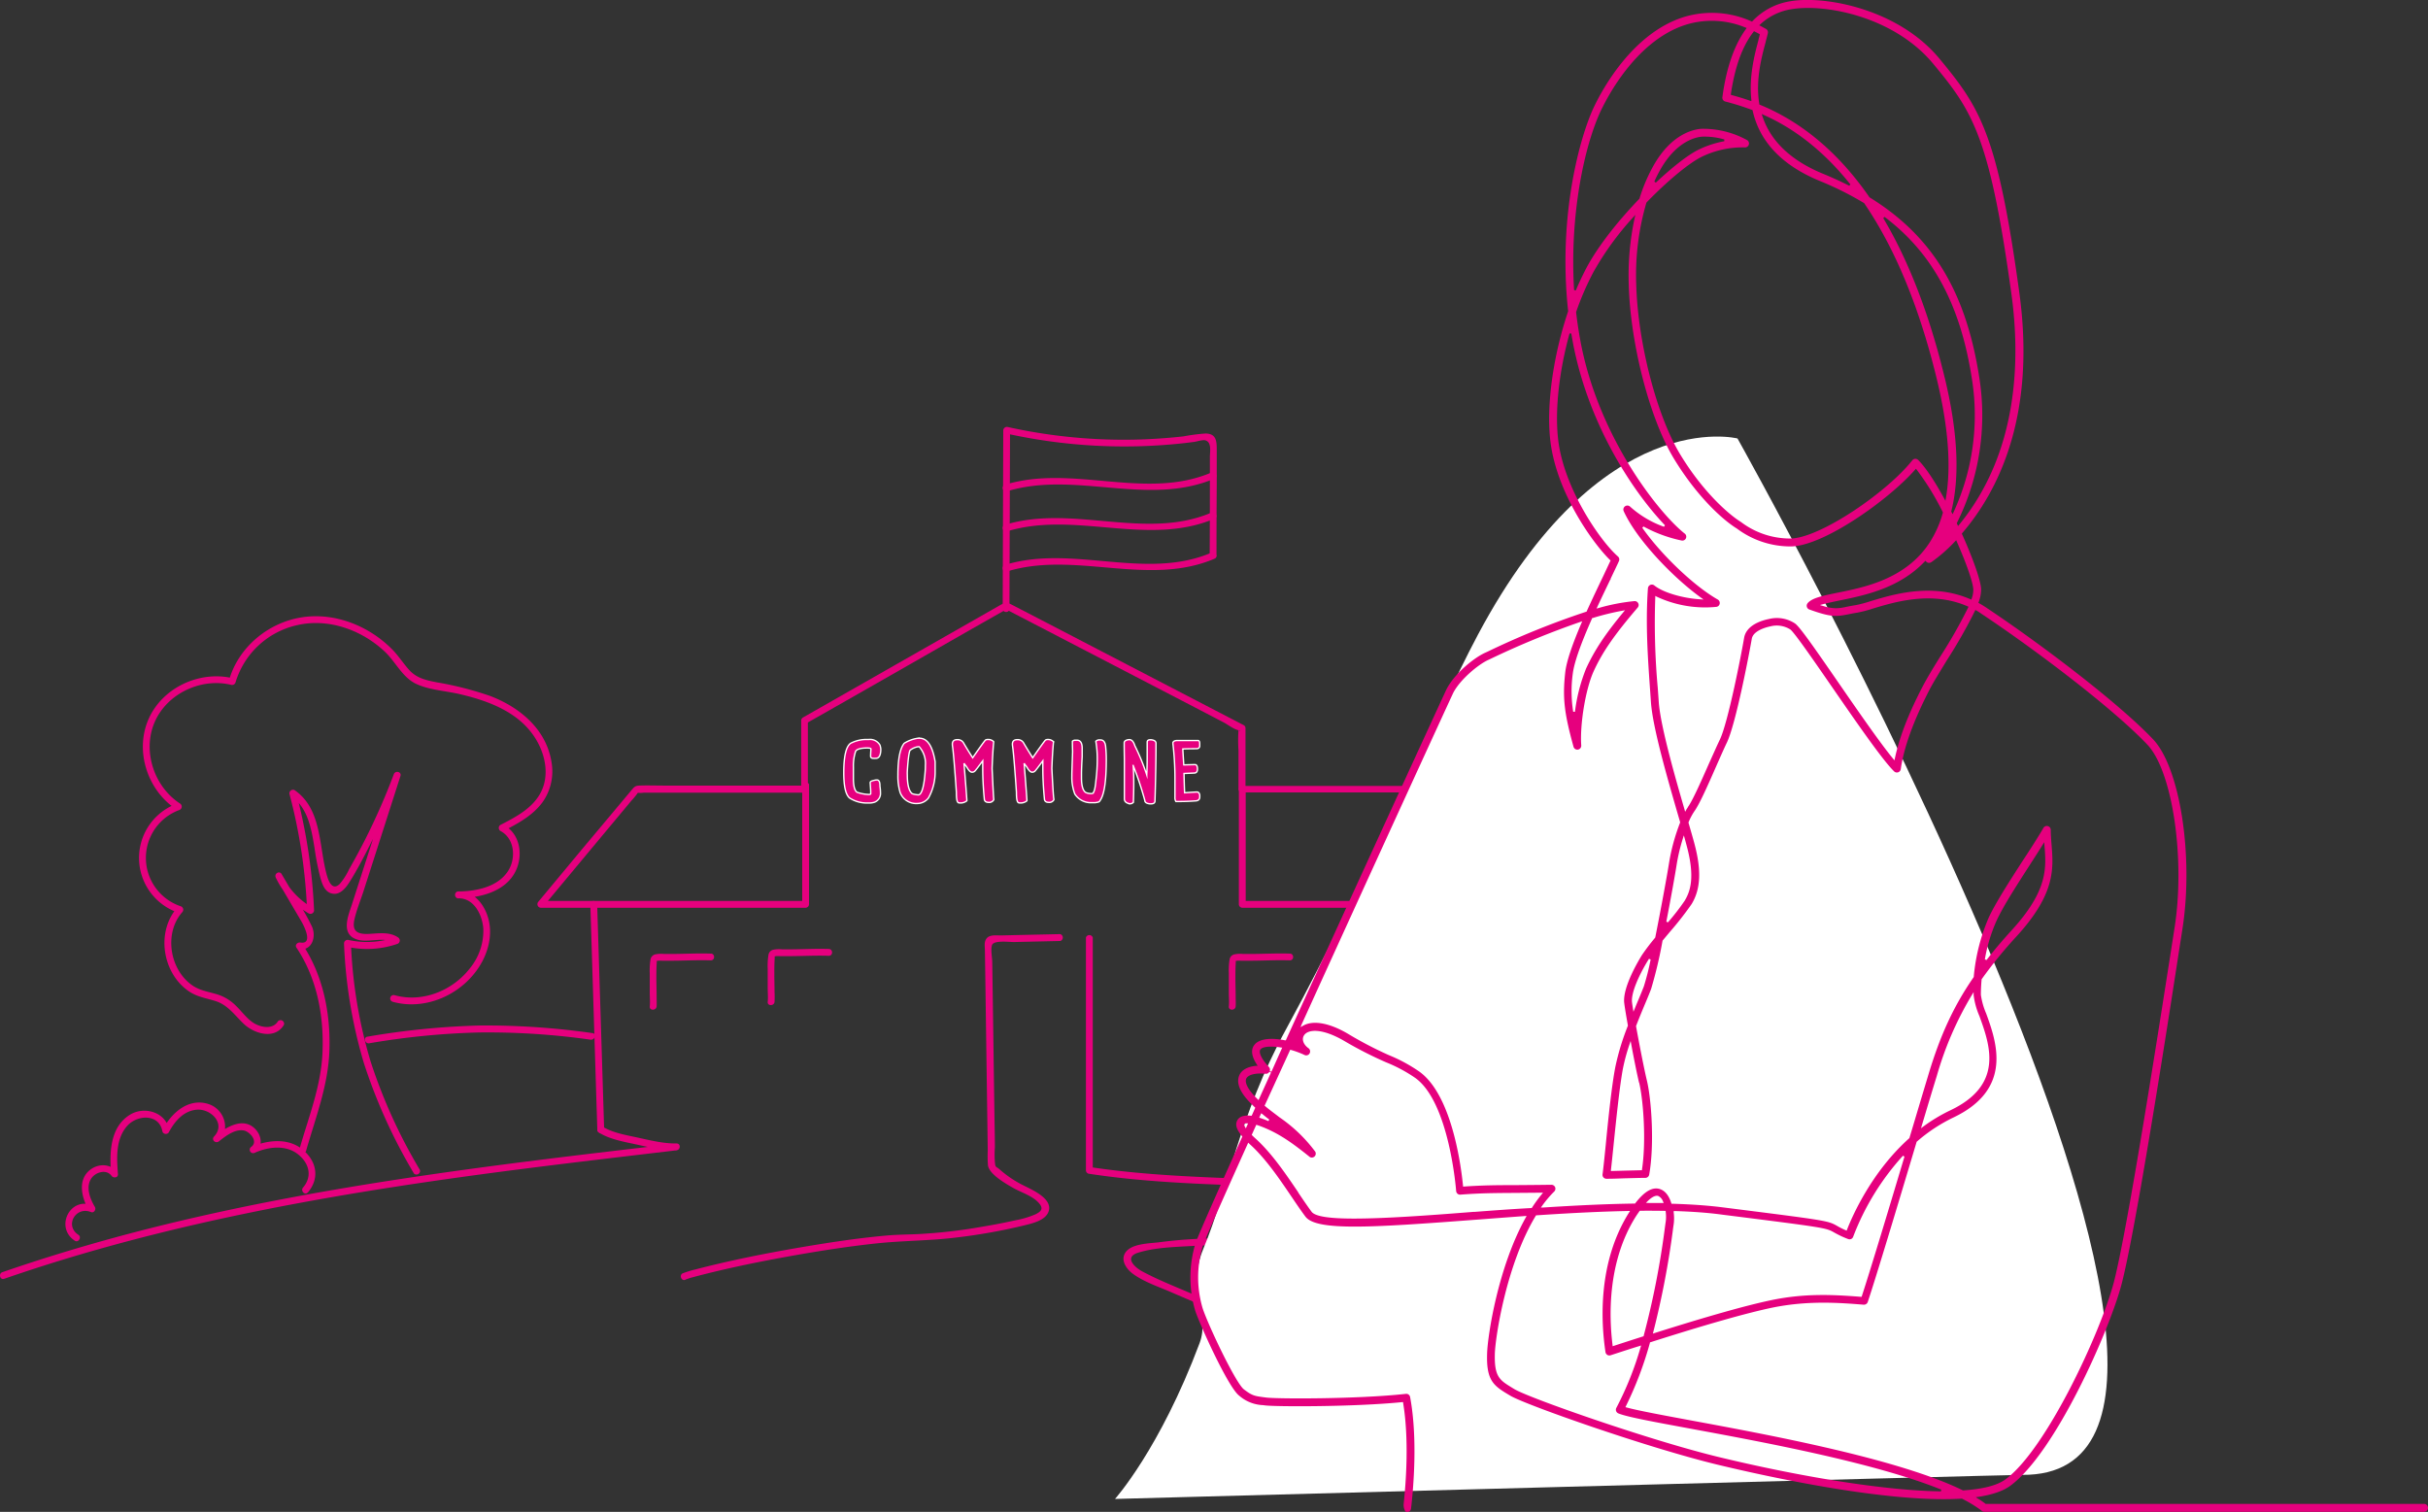 <svg id="Layer_1" data-name="Layer 1" xmlns="http://www.w3.org/2000/svg" viewBox="0 0 671.5 418.18"><rect x="0" y="0" width="671.5" height="418.18" fill="#333333" stroke="none"/><defs><clipPath id="clip-path" transform="translate(-613.25 -327.46)"><path fill="none" d="M613.25 258h693.27v484.24H613.25z"/></clipPath></defs><g clip-path="url(#clip-path)"><path d="M1008.17 576.65h-51.4l1 .94v-31.87a1 1 0 00-1.9 0v31.87a1 1 0 00.95.95h51.4a1 1 0 000-1.89" transform="translate(-613.25 -327.46)" fill="#e6007e"/><path d="M1182 650.27c-19.36-5.8-40-7.28-60.07-8-20.63-.78-41.28-.33-61.92 0-7.52.11-15 .24-22.57 0-3.7-.13-8.8.18-12.19-1.63a2.6 2.6 0 01-.65-.49c-.39-.93 0-3.66-.06-5-.08-5.17-.25-10.34-.41-15.52-.34-10.18-.82-20.37-.77-30.56a41.72 41.72 0 01.47-8.73c.06-.26.17-.54.22-.78s-.19 0-.42.12a3.78 3.78 0 01.95 0h30.28c.75 0 1.34-1.09.66-1.62l-37.75-29.92c-1.22-1-2.89-2.92-4.47-3.29s-3.67 0-5.28 0h-51.25l.94 1v-16.98a.94.94 0 00-.46-.82L903 499.86l-9.9-5.13c-1.61-.84-2.15-.52-3.7.37l-28.27 16.11-25.83 14.72a1 1 0 00-.47.82v19l1-1h-39c-2.27 0-4.56-.09-6.83 0-1.15.05-1.44.48-2.17 1.35l-13.53 16.15-12.2 14.67a1 1 0 00.67 1.62h73.29a1 1 0 00.94-.95v-33.15a1 1 0 00-1.89 0v33.15l.95-.94h-73.29l.66 1.61L787.81 549a21.78 21.78 0 001.74-2.1c.53-.84.1-.1-.12-.19a6.3 6.3 0 001.84 0h44.47a1 1 0 00.94-.95v-18.83c-.23-.25-.39.59-.39.59l1-.58 5.29-3Q861.8 513 881 502l11-6.25h-1l30.55 15.86 22.08 11.47 8 4.17c1.19.62 2.93 2 4.26 2.21l.33.17c-.48.35-.25-1.56-.45-.12a41 41 0 000 5.43v10.74a1 1 0 00.95.95h53.09a15.1 15.1 0 002.93 0c.89-.19-.24-.51.11-.06a13.16 13.16 0 002.18 1.73l21.26 16.85 17.84 14.13c.22-.54.44-1.08.67-1.61H1028a26.47 26.47 0 00-4.27 0c-1.76.28-1.82 2.29-2 3.77-1 8.68-.2 17.7.08 26.4.18 5.66.39 11.32.56 17 .08 2.67.15 5.33.21 8a70.4 70.4 0 00.08 7.12c.35 2.94 4.65 3.26 6.93 3.55a146 146 0 0018.94.7c20.25-.07 40.5-.77 60.76-.43 21.81.36 44.08 1.33 65.37 6.46q3.42.84 6.8 1.84a1 1 0 00.51-1.82" transform="translate(-613.25 -327.46)" fill="#e6007e"/><path d="M780.34 639.92q-.84-27.23-1.69-54.46l-.24-7.87c0-1.21-1.94-1.22-1.9 0q.86 27.24 1.69 54.47.13 3.93.25 7.86c0 1.22 1.93 1.22 1.89 0M892.43 496l.16-49.58-1.2.91A150.55 150.55 0 00941 450l2.51-.31c.78-.11 2.34-.64 3.11-.43 1.8.51 1.25 3.2 1.24 4.56v9.23q0 9.08-.06 18.15a1 1 0 001.89 0q0-9.78.07-19.56v-9.51c0-2.51 0-4.75-3.14-4.76a52.41 52.41 0 00-6.08.79q-3.62.4-7.25.63-6.82.44-13.66.23a148.54 148.54 0 01-27.71-3.46 1 1 0 00-1.2.92q-.09 24.78-.16 49.58a1 1 0 001.89 0" transform="translate(-613.25 -327.46)" fill="#e6007e"/><path d="M891.73 474.44c18.86-5.78 38.92 4.34 57.44-3.54 1.12-.47.16-2.1-.95-1.63-18.23 7.75-38.32-2.38-57 3.35-1.16.35-.67 2.18.5 1.82m.01-11.08c18.86-5.79 38.92 4.34 57.44-3.54 1.12-.48.16-2.11-.95-1.64-18.23 7.75-38.32-2.38-57 3.35-1.16.36-.67 2.19.5 1.83m.01 22.17c18.86-5.79 38.92 4.34 57.44-3.54 1.12-.48.16-2.11-.95-1.64-18.23 7.76-38.32-2.37-57 3.35-1.16.36-.67 2.19.5 1.83m78.43 105.7c-3.53-.13-7 .06-10.58.09h-2.52a8.21 8.21 0 00-2.27.08 1.74 1.74 0 00-1.45 1.33 19.12 19.12 0 00-.23 4v5.37c0 1.23.13 2.49 0 3.72s1.81 1.21 1.89 0c.07-.89 0-1.81 0-2.7 0-1.65-.06-3.29-.07-4.94 0-1.46 0-2.92.1-4.37v-.69c0-.33 0 .16-.08.09.17.29-.13 0 0 .08l.45-.1a7.36 7.36 0 011.05 0h2.53c3.68 0 7.37-.23 11-.1 1.22 0 1.22-1.85 0-1.89m32.78-1.26c-3.53-.12-7 .07-10.58.1h-2.53a8.15 8.15 0 00-2.26.08 1.73 1.73 0 00-1.45 1.33 18.37 18.37 0 00-.23 4v5.38c0 1.23.13 2.49 0 3.72s1.81 1.21 1.89 0a27 27 0 000-2.7c0-1.65-.06-3.3-.06-4.94 0-1.46 0-2.92.1-4.38v-.68c0-.33 0 .15-.09.09.18.28-.12 0 0 .08l.45-.1a7.5 7.5 0 011.06 0h2.52c3.69 0 7.37-.22 11.06-.09 1.22 0 1.21-1.86 0-1.9M810 591.23c-3.53-.13-7 .06-10.58.09h-2.52a8.22 8.22 0 00-2.27.08 1.74 1.74 0 00-1.45 1.33 19.12 19.12 0 00-.23 4v5.37c0 1.23.13 2.49 0 3.72s1.81 1.21 1.9 0c.06-.89 0-1.81 0-2.7 0-1.65-.06-3.29-.07-4.94 0-1.46 0-2.92.1-4.37v-.69c0-.33 0 .16-.08.09.17.29-.13 0 0 .08l.45-.1a7.36 7.36 0 011.05 0h2.53c3.68 0 7.37-.23 11-.1 1.22 0 1.22-1.85 0-1.89m32.79-1.26c-3.53-.12-7 .07-10.58.1h-2.53a8.15 8.15 0 00-2.26.08 1.74 1.74 0 00-1.45 1.33 19 19 0 00-.23 4v5.38c0 1.23.14 2.49 0 3.72s1.81 1.21 1.89 0a27 27 0 000-2.7c0-1.65-.06-3.3-.06-4.94 0-1.46 0-2.92.1-4.38v-.68c0-.33 0 .15-.08.09.17.28-.13 0 0 .08l.45-.1a7.5 7.5 0 011.06 0h2.53c3.68 0 7.36-.22 11-.09 1.22 0 1.22-1.86 0-1.9m64.01-4.1l-11 .24-5.47.13c-1.14 0-2.88-.25-3.78.7s-.59 2.32-.58 3.39q.12 7.58.22 15.14l.57 40.25a33.3 33.3 0 00.06 4.12c.36 2.5 5 5.1 7 6.25 2.32 1.31 5.64 2.26 7.32 4.46 1.09 1.41.16 2.16-1.2 2.83A25.66 25.66 0 01894 665c-3.11.7-6.24 1.29-9.38 1.81a144.25 144.25 0 01-17.6 2c-2.85.12-5.69.14-8.54.39-7.72.68-15.4 1.85-23 3.13-10 1.7-20 3.67-29.87 6.24a27.93 27.93 0 00-3.66 1.13c-1 .71 0 2.36 1 1.64 5.42-1.83-4.15 1 1.7-.55 8.68-2.33 17.49-4.15 26.33-5.75 8.17-1.47 16.39-2.78 24.65-3.66 7.44-.79 14.9-.72 22.33-1.66a158.36 158.36 0 0018.87-3.4c2.16-.55 5.65-1.37 6.44-3.81 1.14-3.47-4.41-5.88-6.62-7a30.3 30.3 0 01-6.9-4.57c-1-.88-1.07-.49-1.28-1.4a24.16 24.16 0 01-.07-4.66c0-2.75-.07-5.5-.11-8.24q-.16-10.87-.31-21.73-.15-10.65-.31-21.29c0-1.29-.49-3.52-.06-4.76.49-1.41 4.79-.81 6.13-.84l12.77-.29a1 1 0 000-1.89M777.1 613.21a208.37 208.37 0 00-31.16-2.1 214.57 214.57 0 00-31.09 3.09c-1.2.2-.69 2 .5 1.83a209.21 209.21 0 0130.59-3 202.78 202.78 0 0130.65 2c1.2.16 1.71-1.66.51-1.83" transform="translate(-613.25 -327.46)" fill="#e6007e"/><path d="M729.42 651.12A147.41 147.41 0 01715.73 621a131.55 131.55 0 01-5.42-32.6l-1.2.91a25.66 25.66 0 0014.08-.79 1 1 0 00.22-1.73c-2.57-1.78-5.73-1.08-8.65-1-2.69 0-4.2-.77-3.49-4 .59-2.64 1.68-5.25 2.51-7.82Q718.91 558 724 542.1c.38-1.17-1.4-1.62-1.83-.5a182.89 182.89 0 01-8 18.2q-2.09 4.1-4.37 8.09a17.6 17.6 0 01-2.61 4.08c-2.09 2-3.13-.92-3.59-2.61-2.19-8-1.31-18.16-8.91-23.38a1 1 0 00-1.39 1.06 149.18 149.18 0 014.88 32.26l1.43-.81a20.79 20.79 0 01-8.49-9.26l-1.63.95 4.83 8.24c.77 1.31 1.54 2.61 2.3 3.92s3.32 6.4-.32 5.82c-.74-.11-1.57.64-1.07 1.4 5.67 8.49 7.61 18.73 7.22 28.82-.36 9.45-3.84 18-6.4 27a1 1 0 001.82.51c2.69-9.44 6.24-18.35 6.5-28.29.27-10.14-1.82-20.45-7.5-29l-1.04 1.4c3.63.57 4.94-3.25 3.75-6.14a54.49 54.49 0 00-3.82-6.78l-4.61-7.84c-.62-1.07-2.14-.14-1.63.95a22.47 22.47 0 009.16 9.94 1 1 0 001.43-.82 152 152 0 00-5-32.76l-1.39 1.07c4.7 3.23 5.65 9.11 6.51 14.35a75.44 75.44 0 001.53 7.9c.54 2 1.29 4.55 3.67 4.8 2 .22 3.47-1.65 4.45-3.18 2-3.17 3.79-6.59 5.52-10a184.9 184.9 0 008.6-19.39l-1.83-.5-11.67 36.26c-1 3-2.94 7.81 1.2 9.36 3.44 1.3 7.54-1 10.73 1.16.07-.57.15-1.15.22-1.73a23.62 23.62 0 01-13.06.79 1 1 0 00-1.2.92 134.08 134.08 0 005.48 33.1 149.47 149.47 0 0013.89 30.62 1 1 0 001.63-1" transform="translate(-613.25 -327.46)" fill="#e6007e"/><path d="M721.82 604.54c9.14 2.55 19.18-2 24.11-9.93 2.38-3.83 3.58-8.57 2.4-13-1.08-4-4-7.79-8.54-7.58a1 1 0 000 1.9c5.93-.06 13.25-1.69 16.09-7.57 2.12-4.36 1.22-10.36-3.35-12.72v1.63c3.92-2 8-4.21 10.7-7.83a14.73 14.73 0 002.55-11.17c-1.43-9.11-8.8-15.21-17-18.32a91.09 91.09 0 00-14.78-3.77c-2.92-.58-5.53-1.13-7.61-3.44-1.67-1.86-3-4-4.76-5.75-6.4-6.43-15.76-10.18-24.85-8.79-9.39 1.44-17.66 8.33-20.23 17.54l1.17-.66c-9.25-2.25-19.67 2.58-23.46 11.45s-.12 19.72 7.89 24.87c.08-.57.15-1.15.23-1.73a16 16 0 00.39 30.31l-.42-1.58c-6 6.7-4.25 18.17 3.09 23.22 2.29 1.58 4.82 1.91 7.41 2.73 3.51 1.11 5.35 4 7.94 6.42 2.94 2.69 8.56 4.3 11 .12a1 1 0 00-1.64-1c-1.35 2.31-4.47 1.81-6.47.69s-3.58-3.42-5.32-5.07a12.49 12.49 0 00-5-3c-2.24-.69-4.5-1-6.52-2.24-6.63-4.19-8.42-14.63-3.15-20.54a1 1 0 00-.42-1.59 14.11 14.11 0 01-.39-26.65 1 1 0 00.23-1.73c-7.22-4.64-10.53-14.53-7.11-22.51s12.87-12.39 21.21-10.36a1 1 0 001.17-.66 23 23 0 0116.94-15.83c8.74-2.07 18.07 1.31 24.45 7.4 2.88 2.75 4.76 6.95 8.44 8.75s8.56 2 12.6 3c8.42 2 17.11 5.44 21.31 13.54 2.11 4.08 2.89 9.12.79 13.36-2.25 4.53-7 7-11.3 9.2a1 1 0 000 1.63c4 2.06 4.42 7.59 2.14 11.11-2.92 4.51-9 5.61-13.92 5.65v1.9c4.46-.22 6.79 4.49 7.09 8.37a16.46 16.46 0 01-3.73 11c-4.82 6.2-13.15 9.55-20.83 7.41a.94.94 0 00-.5 1.82m244.82 91.76c-2.33-2.24-6.17-3.42-9-4.69-5.19-2.29-10.43-4.45-15.64-6.66-4.34-1.85-8.78-3.62-12.94-5.86-2.1-1.14-5-3.91-1.12-5.13 4.67-1.46 10.17-1.59 15-1.87 19.59-1.15 39.54 1.56 58.85-2.91 3-.71 7.64-1.34 9.5-4.24 1.57-2.46.21-5.05-2.06-6.41-3.2-1.92-7.39-2-11-2.46-4.94-.61-9.9-1-14.86-1.38-22.87-1.57-45.92-1-68.64-4.42.24.3.47.6.7.91v-64.41a1 1 0 00-1.89 0v64.41a1 1 0 00.69.91c19.51 3 39.28 3 59 3.92a278.38 278.38 0 0130.39 2.69 12.16 12.16 0 014.94 1.62c2.83 1.89 1.05 4.42-1.46 5.42-4.49 1.8-9.67 2.54-14.44 3.16-19.51 2.5-39.27-.46-58.77 2.15-2.74.37-8.28.29-9.68 3.3-.94 2 .65 4.19 2.24 5.38 3 2.22 6.94 3.55 10.33 5 5.84 2.54 11.74 5 17.59 7.48 2.36 1 4.72 2.06 7 3.17a15.39 15.39 0 014 2.24c.88.84 2.22-.49 1.34-1.34m-187.83-55.54c3 1.87 7 2.55 10.47 3.3s7.3 1.69 10.94 1.63v-1.9c-49 5.7-98.24 11.43-146.16 23.57-13.58 3.45-27 7.42-40.27 12-1.14.4-.65 2.23.51 1.83C661.1 665 710 656.85 758.91 650.63c13.79-1.75 27.61-3.36 41.42-5 1.18-.14 1.25-1.92 0-1.9-3.47.06-7.07-.82-10.44-1.56s-7.13-1.33-10-3.1c-1-.65-2 1-1 1.63" transform="translate(-613.25 -327.46)" fill="#e6007e"/><path d="M698.37 657.32c3.25-3.81 2.57-8.37-1.11-11.63-4-3.59-9.85-3-14.47-1l1 1.63c2.43-1.84 1.8-5.16-.39-7-3.47-2.88-8 .25-10.87 2.46.44.45.89.9 1.34 1.34 3.21-3.4 1.39-8.84-2.9-10.27-5.5-1.82-10.21 2.34-12.62 6.87l1.65.28c-.84-4.93-6.81-6.66-10.78-4.23-5.63 3.45-5.69 10.65-5.25 16.48l1.76-.48c-1.82-2.54-5.35-2.57-7.69-.64-3.44 2.84-2.14 7.86-.18 11.15l1.07-1.39c-6.32-2.61-10.58 6.07-5 9.74 1 .68 2-1 1-1.63-3.92-2.57-.68-8 3.51-6.28.79.32 1.45-.74 1.07-1.4-1.34-2.23-2.66-5.57-.95-8 1.18-1.67 4.15-2.56 5.54-.63.5.69 1.85.55 1.77-.47-.34-4.52-.66-9.69 2.55-13.33 2.77-3.15 8.91-3.46 9.76 1.58a1 1 0 001.73.23c1.62-3.05 4.08-6 7.75-6.3 3.87-.35 8.15 3.85 4.8 7.4-.86.92.4 2.07 1.34 1.34 1.86-1.44 4.34-3.43 6.87-3 1.63.3 4.09 3 2.1 4.51a.94.94 0 001 1.63c3.68-1.62 8.42-2.23 11.82.39 3.09 2.39 4.18 6.09 1.47 9.26-.79.92.55 2.27 1.34 1.34m156.4-120.06a4.27 4.27 0 00.68 0c.91 0 1.37-.85 1.37-2.57a5.23 5.23 0 00-.22-1.07 3.16 3.16 0 00-3.13-1.57h-.29a9.55 9.55 0 00-4.74 1.07c-1.25.94-1.86 3.59-1.86 8.12 0 3.66.49 5.93 1.54 6.94a8.75 8.75 0 004.91 1.44h.63a5 5 0 001.32-.19 2.58 2.58 0 001.75-2.64c0-.19 0-.8-.15-1.85 0-.47 0-1.7-.79-1.7h-.3c-1.25.24-1.61.41-1.61.78.12 1.7.15 2.21.15 2.34v.69c0 .11-.14.17-.37.2h-.24a10.48 10.48 0 01-3.18-.62c-.44-.29-1-1.18-1-3.78v-3.29a12.5 12.5 0 01.63-4.29c.26-.39 1-.87 3.23-.87.61 0 1 .11 1 .26-.07.91-.1 1.61-.1 2.09 0 .15.07.51.74.51" transform="translate(-613.25 -327.46)" fill="#e6007e"/><path d="M241.55 209.75a4.27 4.27 0 00.68 0c.91 0 1.37-.85 1.37-2.57a5.23 5.23 0 00-.22-1.07 3.16 3.16 0 00-3.13-1.57h-.29a9.55 9.55 0 00-4.74 1.07c-1.25.94-1.86 3.59-1.86 8.12 0 3.66.49 5.93 1.54 6.94a8.75 8.75 0 004.91 1.44h.63a5 5 0 001.32-.19 2.58 2.58 0 001.75-2.64c0-.19 0-.8-.15-1.85 0-.47 0-1.7-.79-1.7h-.3c-1.25.24-1.61.41-1.61.78.12 1.7.15 2.21.15 2.34v.69c0 .11-.14.17-.37.2h-.24a10.48 10.48 0 01-3.18-.62c-.44-.29-1-1.18-1-3.78v-3.29a12.5 12.5 0 01.63-4.29c.26-.39 1-.87 3.23-.87.61 0 1 .11 1 .26-.07.91-.1 1.61-.1 2.09.03.15.1.51.77.51z" fill="none" stroke="#fff" stroke-miterlimit="10" stroke-width=".38"/><path d="M867.26 547.31a6.35 6.35 0 01-1.7-.31c-.91-.67-1.38-2.43-1.38-5.24a7.11 7.11 0 010-.89v-.1c.25-4 .54-5.36.75-5.77a4.72 4.72 0 012.28-1h.26a6.91 6.91 0 011.71 5.13c0 .35 0 .87-.05 1.53-.45 5.94-1.49 6.58-1.92 6.58m.29-15.66h-.43a9.85 9.85 0 00-3.67 1.42l-.11.09c-1.15 1.46-1.71 4.37-1.71 8.9a15.63 15.63 0 00.61 4.66 4.76 4.76 0 004.78 3.05 3.92 3.92 0 003.08-1.55 14.84 14.84 0 001.83-7.35v-2.65c-.66-4.3-2.1-6.49-4.28-6.49" transform="translate(-613.25 -327.46)" fill="#e6007e"/><path d="M254.01 219.85a6.35 6.35 0 01-1.7-.31c-.91-.67-1.38-2.43-1.38-5.24a7.11 7.11 0 010-.89v-.1c.25-4 .54-5.36.75-5.77a4.72 4.72 0 012.28-1h.26a6.91 6.91 0 011.71 5.13c0 .35 0 .87-.05 1.53-.4 6.01-1.44 6.65-1.87 6.65zm.29-15.66h-.43a9.85 9.85 0 00-3.72 1.35l-.11.09c-1.15 1.46-1.71 4.37-1.71 8.9a15.63 15.63 0 00.61 4.66 4.76 4.76 0 004.78 3.05 3.92 3.92 0 003.08-1.55 14.84 14.84 0 001.83-7.35v-2.65c-.71-4.31-2.15-6.5-4.33-6.5z" fill="none" stroke="#fff" stroke-miterlimit="10" stroke-width=".38"/><path d="M887.63 540.06c.09-2.77.24-5.23.43-7.3v-.15l-.1-.1a2.13 2.13 0 00-1.52-.51h-.05a1.29 1.29 0 00-.57.14c-.1.08-.3.22-3.56 4.91-.86-1.32-1.69-2.67-2.47-4a1.86 1.86 0 00-1.82-1c-1.2 0-1.33.81-1.33 1.15v.34c.25 1.63.63 6 1.11 13 0 2.22.21 3 .79 3h.1a2.67 2.67 0 001.9-.51l.11-.09v-.15c-.09-1.49-.35-4.84-.79-10.22a8.33 8.33 0 00.7.93c.59 1.07 1.06 1.54 1.52 1.54h.1a1.14 1.14 0 00.65-.26c.28-.28 1-1.23 2.21-2.87v2.07c0 2.58.14 5.42.43 8.41 0 .3.12 1 1.18 1a1.4 1.4 0 001.44-.73v-.16c-.07-.53-.23-3.37-.48-8.41" transform="translate(-613.25 -327.46)" fill="#e6007e"/><path d="M274.38 212.6c.09-2.77.24-5.23.43-7.3v-.15l-.1-.1a2.13 2.13 0 00-1.52-.51h-.05a1.29 1.29 0 00-.57.14c-.1.08-.3.22-3.56 4.91-.86-1.32-1.69-2.67-2.47-4a1.86 1.86 0 00-1.82-1c-1.2 0-1.33.81-1.33 1.15v.34c.25 1.63.63 6 1.11 13 0 2.22.21 3 .79 3h.1a2.67 2.67 0 001.9-.51l.11-.09v-.15c-.09-1.49-.35-4.84-.79-10.22a8.33 8.33 0 00.7.93c.59 1.07 1.06 1.54 1.52 1.54h.1a1.14 1.14 0 00.65-.26c.28-.28 1-1.23 2.21-2.87v2.07c0 2.58.14 5.42.43 8.41 0 .3.12 1 1.18 1a1.4 1.4 0 001.44-.73v-.16c-.09-.56-.21-3.4-.46-8.44z" fill="none" stroke="#fff" stroke-miterlimit="10" stroke-width=".38"/><path d="M904.16 540.06c.1-2.77.24-5.23.44-7.3v-.15l-.11-.1A2.12 2.12 0 00903 532a1.26 1.26 0 00-.57.14c-.11.08-.3.22-3.57 4.91-.85-1.32-1.68-2.67-2.46-4a1.86 1.86 0 00-1.83-1c-1.19 0-1.32.81-1.32 1.15v.34c.26 1.63.63 6 1.11 13 0 2.22.22 3 .79 3h.1a2.68 2.68 0 001.91-.51l.1-.09v-.15c-.09-1.49-.34-4.84-.78-10.22a8.71 8.71 0 00.69.93c.6 1.07 1.07 1.54 1.53 1.54h.09a1.14 1.14 0 00.66-.26c.28-.28 1-1.23 2.21-2.87v2.07c0 2.58.15 5.42.44 8.41 0 .3.11 1 1.18 1a1.41 1.41 0 001.44-.73v-.16c-.06-.53-.22-3.37-.48-8.41" transform="translate(-613.25 -327.46)" fill="#e6007e"/><path d="M290.91 212.6c.1-2.77.24-5.23.44-7.3v-.15l-.11-.1a2.12 2.12 0 00-1.49-.51h0a1.26 1.26 0 00-.57.14c-.11.08-.3.22-3.57 4.91-.85-1.32-1.68-2.67-2.46-4a1.86 1.86 0 00-1.83-1c-1.19 0-1.32.81-1.32 1.15v.34c.26 1.63.63 6 1.11 13 0 2.22.22 3 .79 3h.1a2.68 2.68 0 001.91-.51l.1-.09v-.15c-.09-1.49-.34-4.84-.78-10.22a8.71 8.71 0 00.69.93c.6 1.07 1.07 1.54 1.53 1.54h.09a1.14 1.14 0 00.66-.26c.28-.28 1-1.23 2.21-2.87v2.07c0 2.58.15 5.42.44 8.41 0 .3.11 1 1.18 1a1.41 1.41 0 001.44-.73v-.16c-.14-.56-.3-3.4-.56-8.44z" fill="none" stroke="#fff" stroke-miterlimit="10" stroke-width=".38"/><path d="M917.62 532.12h-.14a1.44 1.44 0 00-1 .24l-.14.11v.18a28 28 0 01.38 4.78 45.5 45.5 0 01-.34 5.57c-.23 2.6-.51 3.31-.66 3.5l-.06.08v.11c0 .21-.43.27-.66.28a4.18 4.18 0 01-1.37-.26c-.85-.43-1.28-1.83-1.28-4.14v-1.14c0-1 .07-2.61.19-4.67v-2.36c0-1.82-.77-2.2-1.42-2.2h-.53a1 1 0 00-.61.18l-.14.1v.16c0 1.45.05 2.37.05 2.76-.13 3.76-.2 5.83-.2 6.16v.54a12.84 12.84 0 00.83 5 5.27 5.27 0 004.71 2.37h.91c.74-.09 1.16-.19 1.26-.46 1.22-1.58 1.81-5.31 1.81-11.42a33.86 33.86 0 00-.19-3.75c-.24-1.39-.93-1.68-1.47-1.68" transform="translate(-613.25 -327.46)" fill="#e6007e"/><path d="M304.37 204.66h-.14a1.44 1.44 0 00-1 .24l-.14.11v.18a28 28 0 01.38 4.78 45.5 45.5 0 01-.34 5.57c-.23 2.6-.51 3.31-.66 3.5l-.06.08v.11c0 .21-.43.27-.66.28a4.18 4.18 0 01-1.37-.26c-.85-.43-1.28-1.83-1.28-4.14v-1.14c0-1 .07-2.61.19-4.67v-2.36c0-1.82-.77-2.2-1.42-2.2h-.53a1 1 0 00-.61.18l-.14.1v.16c0 1.45.05 2.37.05 2.76-.13 3.76-.2 5.83-.2 6.16v.54a12.84 12.84 0 00.83 5 5.27 5.27 0 004.71 2.37h.91c.74-.09 1.16-.19 1.26-.46 1.22-1.58 1.81-5.31 1.81-11.42a33.86 33.86 0 00-.19-3.75c-.17-1.43-.86-1.72-1.4-1.72z" fill="none" stroke="#fff" stroke-miterlimit="10" stroke-width=".38"/><path d="M931.31 532.08c-.73 0-.79.49-.79.64V535c0 2.49 0 4.76-.12 6.79a58.8 58.8 0 00-3.29-8.06c-.36-1.14-.85-1.69-1.51-1.69-.36 0-1.44.15-1.44.89v.2c0 2.07.05 3.6.05 4.6v10.65c0 .54.26 1.21 1.57 1.4a1.14 1.14 0 00.84-.34l.09-.08v-.13c.07-2.17.1-3.76.1-4.72 0-1.45 0-3.23-.16-5.31a91.35 91.35 0 013.22 9.66c0 .51.47.83 1.32.93a2.9 2.9 0 00.48 0c.69 0 .92-.31 1-.64.19-6 .29-11.37.29-16 0-.52-.3-1.14-1.72-1.14" transform="translate(-613.25 -327.46)" fill="#e6007e"/><path d="M318.06 204.62c-.73 0-.79.49-.79.64v2.28c0 2.49 0 4.76-.12 6.79a58.8 58.8 0 00-3.29-8.06c-.36-1.14-.85-1.69-1.51-1.69h0c-.36 0-1.44.15-1.44.89v.2c0 2.07.05 3.6.05 4.6v10.65c0 .54.26 1.21 1.57 1.4a1.14 1.14 0 00.84-.34l.09-.08v-.13c.07-2.17.1-3.76.1-4.72 0-1.45 0-3.23-.16-5.31a91.35 91.35 0 013.22 9.66c0 .51.47.83 1.32.93a2.9 2.9 0 00.48 0c.69 0 .92-.31 1-.64.19-6 .29-11.37.29-16 .04-.45-.23-1.07-1.65-1.07z" fill="none" stroke="#fff" stroke-miterlimit="10" stroke-width=".38"/><path d="M944.21 534.53a.76.76 0 00.84-.81v-.51c0-.25 0-.93-.5-.93h-5.66c-.73 0-1.16.21-1.27.65v.07a84.26 84.26 0 01.58 9.26V548a2 2 0 00.18 1l.1.15h.17c1.25 0 3 0 5.18-.17 1.11 0 1.23-.74 1.23-1.06v-.56c-.13-.73-.55-.84-.81-.84-1.41.07-2.54.15-3.37.22-.06-1.09-.12-2.89-.17-5.34l2.83-.12c.27 0 .89-.1.89-1.1 0-.82-.23-1.24-.7-1.24l-3.09.08c-.17-2.69-.24-3.9-.26-4.4 1.09-.05 2.16-.07 3.16-.07z" transform="translate(-613.25 -327.46)" fill="#e6007e"/><path d="M330.96 207.07a.76.76 0 00.84-.81v-.51c0-.25 0-.93-.5-.93h-5.66c-.73 0-1.16.21-1.27.65v.07a84.26 84.26 0 01.58 9.26v5.74a2 2 0 00.18 1l.1.15h.17c1.25 0 3 0 5.18-.17 1.11 0 1.23-.74 1.23-1.06v-.56c-.13-.73-.55-.84-.81-.84h0c-1.41.07-2.54.15-3.37.22-.06-1.09-.12-2.89-.17-5.34l2.83-.12c.27 0 .89-.1.89-1.1 0-.82-.23-1.24-.7-1.24l-3.09.08c-.17-2.69-.24-3.9-.26-4.4 1.09-.05 2.16-.07 3.16-.07z" fill="none" stroke="#fff" stroke-miterlimit="10" stroke-width=".38"/><path d="M1049.43 586.3a521 521 0 00-.44 65.53q.52 9.27 1.38 18.5a1 1 0 001 1h14.2a1 1 0 001-1v-16.84l-1 1h5.21a1 1 0 000-1.93h-5.21a1 1 0 00-1 1v16.84l1-1h-14.2l1 1a522.82 522.82 0 01-1.9-65.51q.31-9.27 1-18.52c.09-1.24-1.85-1.24-1.93 0" transform="translate(-613.25 -327.46)" fill="#00b5cc"/><path d="M1071.87 652.59a34.11 34.11 0 013.59-29l-1.77-.23a90.43 90.43 0 012.09 24.33 1 1 0 001.9.26 175.64 175.64 0 0112.88-39.53h-1.67c5.82 13.25-.17 28.21-5.44 40.59-.28.65.21 1.79 1.09 1.42l5.65-2.38-1.22-.93a10.11 10.11 0 01-2.12 5 1 1 0 00.94 1.62l5.78-1c-.36-.48-.73-1-1.09-1.42a28 28 0 01-7.06 7.37 1 1 0 00.24 1.77l3.19.94-.71-.93a53.09 53.09 0 00-.29 10.84 1 1 0 001 1l41.46.48 11.76.14a1 1 0 000-1.93l-41.46-.49-11.76-.14 1 1a53.81 53.81 0 01.29-10.84 1 1 0 00-.71-.93l-3.19-1c.08.59.15 1.18.23 1.77a30.52 30.52 0 007.75-8.07c.5-.77-.33-1.55-1.09-1.42l-5.78 1c.31.54.62 1.08.94 1.62a12.48 12.48 0 002.68-6.34 1 1 0 00-1.22-.93l-5.65 2.37 1.09 1.42c4.43-10.42 9.11-21.86 7.86-33.42a30.55 30.55 0 00-2.42-9.11 1 1 0 00-1.67 0 177.42 177.42 0 00-13.08 40l1.9.26a92.67 92.67 0 00-2.15-24.85 1 1 0 00-1.77-.23 36 36 0 00-3.78 30.48c.39 1.17 2.26.67 1.86-.52" transform="translate(-613.25 -327.46)" fill="#00b5cc"/><path d="M997.63 582a138.34 138.34 0 01-.88 26.29c-.16 1.23 1.78 1.22 1.94 0a138.33 138.33 0 00.87-26.29c-.07-1.23-2-1.24-1.93 0m21.71 115.16l.21-9.67.09-4.64c0-.77 0-1.54.05-2.32a7.58 7.58 0 00-.06-2.18c-.31-1.18-1.38-1.44-2.45-1.37a27.54 27.54 0 01-4.72-.19 22.19 22.19 0 00-4-.19c-1.16.08-2.8.51-3.06-1a22.51 22.51 0 01-.08-3.58v-4.08l-.06-8.21q-.06-8.36-.11-16.7-.06-9-.13-18.09l-1 1q6.83.18 13.67.49c3.48.15 7 .33 10.43.58a39.44 39.44 0 016.6.76l.32.1c-.26 0 .08 0-.16-.1-.06 0-.45-.26 0 0l.31.2a4.56 4.56 0 01.56.33 2.81 2.81 0 011 1.52 20.09 20.09 0 01.12 4.39c0 3.72.13 7.44.2 11.16.15 7.78.36 15.57.25 23.35 0 1.2 0 2.39-.11 3.59 0 .39 0 .79-.1 1.18v.17c0 .1-.16.29 0 .07a9.07 9.07 0 01-5.52 3.09 28.69 28.69 0 01-5.86 0c-.44 0-.87-.06-1.29-.11a1 1 0 00-1 1v18.39a1 1 0 001 1h3.63l9.89.08 14.64.11 17.85.14 19.56.16 19.74.15 18.4.14 15.56.13 11.18.08c1.76 0 3.53.09 5.29 0h.23a1 1 0 000-1.94h-3.64l-9.89-.07-14.63-.12-17.85-.14-19.56-.15-19.74-.16-18.41-.14-15.55-.12-11.18-.09a52.08 52.08 0 00-5.3 0h-.22l1 1v-18.5l-1 1a43.31 43.31 0 005.58.21 11.88 11.88 0 007.76-3.06 3.62 3.62 0 001.35-2.9c.12-1.39.14-2.79.15-4.19.14-9.66-.18-19.32-.36-29 0-2.29-.08-4.59-.1-6.88a20.82 20.82 0 00-.1-3.16 4.68 4.68 0 00-2.84-3.55l.58.45c-.67-1.06-2.83-1-3.89-1.16-2.47-.29-5-.44-7.43-.59-5.69-.35-11.39-.57-17.09-.75q-2-.08-4-.12a1 1 0 00-1 1q.12 16.56.22 33.1l.12 15.8a7.06 7.06 0 00.46 3.26 3.21 3.21 0 002.8 1.57c1.32.07 2.64-.18 4-.09 1.57.1 3.13.37 4.71.42h1.09c.2 0 1.16-.22 1.31-.08s0 1.68 0 2c0 1.81-.07 3.61-.11 5.41-.08 3.61-.15 7.22-.23 10.83a1 1 0 001.93 0" transform="translate(-613.25 -327.46)" fill="#e6007e"/><path d="M1093.78 448.74S1056.08 439 1022 503c-13.14 24.68-29 65-53 109-13.38 24.53-16 44.29-23 61-4.65 11.14 2.07 17.86-1 26-11 29.31-23.38 43.06-23.38 43.06s247.4-6.69 250.87-6.66c82.79.74-78.71-286.66-78.71-286.66" transform="translate(-613.25 -327.46)" fill="#fff"/></g><path d="M1030.39 713.17l.61.36c4.13 2.48 37.92 14.39 57.38 19.08 13.43 3.23 46.87 10.62 67.35 9.37h.13a36.27 36.27 0 015.54 3.4 1 1 0 00.66.23h121.6a1.09 1.09 0 100-2.18h-121.23l-.07-.05c-.65-.48-1.36-1-2.12-1.43l-.58-.36.67-.1c3.89-.59 6.85-1.6 8.8-3 12.59-9.12 27.66-43.37 30.92-56 3.86-15 12-67 15.85-92.06l.94-6.05c3.13-20.07-.66-44.56-8.12-52.43-9.47-10-30.84-26.23-46.13-36.42-.65-.44-1.32-.84-2-1.22l-.19-.1.07-.2a10 10 0 00.69-3.63c-.12-2.37-2.19-8.33-5.28-15.18l-.06-.15.1-.12c9.82-11.43 20.53-32.28 15.79-66.62-6-43.81-10.85-51.06-22.08-64.63s-31.34-17.55-41.3-15.87a18.34 18.34 0 00-10.41 5.5l-.12.13-.16-.07a26.62 26.62 0 00-18.76-1.18c-14.22 4.5-22.6 20.2-24.82 24.91-3.74 7.88-10 29.82-7.12 56.36v.11c-4.18 12.38-6.06 26.1-4.92 35.81 1.7 14.45 11.87 28.46 16.53 33l.13.12-.08.16c-.48 1-1.14 2.42-1.88 4-1.36 2.82-3 6.28-4.65 9.89v.1h-.1a226.34 226.34 0 00-27.33 11.06l-.7.32c-3 1.37-8.29 5.59-10.6 10-.35.68-24.63 53.51-44.4 97l-.08.18h-.2c-4.18-.83-7.29-.36-8.52 1.29-1 1.33-.76 3.16.72 5.42l.23.34h-.41c-2.34.22-4 1.11-4.65 2.55s-.72 3.82 2.89 7.57c.46.47.92.92 1.36 1.34l.14.12-1 2.23h-.18c-1.29-.15-3-.07-3.74 1.18s-.28 2.6 1.24 4.45l.1.12-.06.14c-8 17.77-12.35 27.7-12.94 29.53a32.38 32.38 0 000 18.61c1.2 3.59 9 21 12.12 23.39a10.63 10.63 0 006.58 2.62l.53.07c2.85.38 24.46.45 38-.9h.24v.23c1.65 10 .81 21.71.16 27.78a3.48 3.48 0 00.44 2.18.64.64 0 00.51.22 1.08 1.08 0 001.08-1c.64-5.47 1.88-19.42-.27-30.85a1.07 1.07 0 00-1.23-.84c-13.07 1.45-35.69 1.42-38.67 1l-.53-.07c-2.57-.34-3.26-.43-5.54-2.19s-9.79-17.58-11.38-22.35a30 30 0 010-17.25c.52-1.6 4.7-11.12 12.44-28.3l.14-.32.49.46c4.32 3.88 8.14 9.53 11.52 14.52 1.28 1.9 2.61 3.86 3.82 5.47 3 4 18.07 3.06 46.71.89l.71-.05c4.35-.33 8.8-.67 13.28-1h.47l-.23.4c-7.66 13.69-10.56 32.66-10.7 37.66-.24 7.34 1.74 8.84 5.86 11.3zm-72.6-73.61l-.24-.46a2.61 2.61 0 01-.22-.56l-.05-.22.22-.07a1.72 1.72 0 01.52-.08h.41zm201.21-149a7.26 7.26 0 01-.46 2.49l-.08.26-.26-.11c-10.59-4.6-21.22-1.38-27.58.53a35.75 35.75 0 01-4 1.08c-1.08.17-1.94.34-2.69.49a14.05 14.05 0 01-2.91.4 12.63 12.63 0 01-3.59-.64l-.84-.25.85-.23c1.25-.34 2.78-.65 4.4-1 7-1.42 16.65-3.36 23.73-10.82l.19-.2.18.21a1.09 1.09 0 001.44.19 43 43 0 006.62-5.81l.26-.27.15.34c2.72 6.18 4.49 11.28 4.59 13.29zm-79.4 60.93l-.3.49-.15-.55c-2.34-8.07-6.69-23.08-7.15-29.86-.08-1.21-.17-2.44-.26-3.7a199.2 199.2 0 01-.7-25.2v-.39l.34.19a31.6 31.6 0 0016.58 2.84 1.07 1.07 0 00.9-.88 1.1 1.1 0 00-.53-1.14c-6.48-3.67-15.65-12.39-20.88-19.85l.33-.36a38.46 38.46 0 0010.47 3.87 1.08 1.08 0 00.94-1.9c-7-5.5-23.88-26.55-28.86-53.33-.47-2.55-.87-5.19-1.18-7.85v-.11a77.6 77.6 0 014.85-11.16 81.8 81.8 0 0110.89-15l.64-.72-.21.94a76.15 76.15 0 00-1.62 18.22c.42 16.43 5.77 37.15 12.45 48.2 6.15 10.17 13.24 16.81 17.45 19.41a24.74 24.74 0 0014.87 4.95c9 0 27.15-12.9 34.46-21.26l.2-.22.19.22a73.11 73.11 0 017.25 11.8v.18a30.21 30.21 0 01-3.52 8c-6.52 10.24-18 12.56-25.64 14.09-4 .82-7 1.41-8.23 2.89a1.1 1.1 0 00.46 1.74c5.93 2.14 7.38 2 10.71 1.35.73-.15 1.56-.32 2.6-.48a35.18 35.18 0 004.33-1.14c6.1-1.84 16.32-4.93 26.16-.59l.23.1-.1.23a138.13 138.13 0 01-7.61 13.4c-2 3.18-3.81 6.19-5 8.48-4 7.68-6.46 14.18-7.66 19.87l-.11.51-.33-.4c-3.6-4.35-9.73-13.23-15.14-21.06-7.41-10.75-10.8-15.55-12.06-16.42a9.09 9.09 0 00-7.22-1.21c-1.85.37-6.22 1.62-6.83 5.22-.82 4.83-4.45 23.42-6.71 28.14-.84 1.75-1.87 4.1-3 6.59-2.11 4.78-4.49 10.18-5.8 12-.1.25-.33.52-.5.81zm-.35 25a64.76 64.76 0 01-4.71 6.09l-.44-.2c1.34-6.91 2.46-13.23 2.84-15.68a50.34 50.34 0 011.75-7.37l.25-.81.23.81c.22.78.41 1.5.58 2.14 2.33 8.65.96 12.53-.5 14.99zm71.84-144.55c-4.2-17.41-9.93-32.27-17-44.16l.36-.33c13.39 10.11 21.08 24.45 24.21 45.12a64 64 0 01-5.17 36.65l-.22.47-.36-.72v-.09c2.41-9.57 1.8-21.99-1.82-36.97zm-51-97.74a16.25 16.25 0 018.57-4.19c9.47-1.6 28.49 2.09 39.26 15.11 11 13.23 15.63 20.32 21.6 63.53 2.51 18.13 2 43.95-14.48 64l-.25.3-.34-.72v-.11a66.69 66.69 0 006.26-39.87c-3.64-24-13-39.48-30.37-50.18l-.08-.07c-8.45-12.21-18.65-20.81-30.32-25.58l-.13-.05v-.14c-1.09-6.59.64-13 1.78-17.21v-.07c.24-.9.45-1.67.59-2.32a1.09 1.09 0 00-.53-1.18l-1.55-.84-.32-.16zm24.91 44.26l-.31.38c-2.27-1.16-4.7-2.27-7.23-3.31-8.91-3.66-14.56-9.06-16.81-16l-.17-.54.51.24c9.01 3.99 17.01 10.47 24.01 19.23zm-26.79-42.21l.13-.16.18.09c.41.2.83.42 1.24.64l.17.09v.19c-.09.37-.2.77-.32 1.21v.1c-1 3.76-2.72 10.07-2 16.64v.39l-.37-.13c-2-.7-3.77-1.2-5.08-1.56l-.21-.06v-.22c1.14-7.64 3.19-13.27 6.28-17.22zm-42.2 21.8c2.14-4.51 10.14-19.53 23.52-23.76a24.32 24.32 0 0116.49.8l.3.12-.19.26c-3.25 4.44-5.45 10.79-6.53 18.88a1.08 1.08 0 00.79 1.19 72 72 0 017.46 2.34l.12.05v.13c1.93 8.64 8.2 15.2 18.64 19.48a88.07 88.07 0 0112.14 6.07l.08.07c8.54 12.49 15.31 28.89 20.1 48.74 3.15 13.07 4 24.12 2.48 32.84l-.13.7-.34-.63c-2.74-5-5.23-8.69-7.19-10.65a1.18 1.18 0 00-.84-.32 1.07 1.07 0 00-.78.42c-7.07 8.93-25.72 21.63-33.76 21.63a22.49 22.49 0 01-13.51-4.48l-.14-.1c-3.23-2-10.4-8.13-16.81-18.73-6.51-10.77-11.73-31-12.14-47.13a70.76 70.76 0 012.81-22.42l.06-.11c5.74-5.91 11.52-10.71 15.08-12.53a25.87 25.87 0 0112.06-2.68 1.09 1.09 0 00.6-2.05 25.19 25.19 0 00-12.62-3.09c-2.29.17-8.14 1.48-13 9.81a46.2 46.2 0 00-4.08 9.46l-.06.1c-6.43 6.69-11.63 13.48-14.63 19.12-1 1.92-2 4-2.92 6.21l-.48-.08c-1.28-20.71 2.81-39.87 7.41-49.66zm14.77 19.63a37 37 0 011.88-3.68c4.48-7.65 9.78-8.62 11.3-8.74a19.58 19.58 0 016.17.77v.49a27.75 27.75 0 00-7.35 2.45c-2.78 1.42-7 4.7-11.58 9zm-17.25 120.85v-.1h.11a72.44 72.44 0 018.36-2.06l.67-.12-.44.52c-5.16 6.23-8 10.59-10.3 15.55a47.53 47.53 0 00-3.1 12h-.49a36 36 0 01-.11-10.56c.4-3.07 2.12-8.02 5.32-15.23zm-80.32 112.33c19-41.83 41.69-91.26 42-91.85 2-3.75 6.92-7.76 9.6-9l.71-.33a235.8 235.8 0 0124.79-10.2l.53-.18-.22.51c-2.66 6.21-4.17 10.79-4.48 13.63-.77 7-.3 11.2 2.3 20.6a1.09 1.09 0 002.13-.37c-.42-5.87 1.21-15.64 3.41-20.49 2.43-5.34 5.74-10.13 12.2-17.67a1.08 1.08 0 00.14-1.2 1.09 1.09 0 00-1-.59 54.47 54.47 0 00-10 1.93l-.52.14.22-.49c1.29-2.78 2.59-5.47 3.63-7.64h.26l-.23-.1c1-2.13 1.83-3.81 2.32-4.92a1.09 1.09 0 00-.28-1.26c-5.09-4.46-15-19.06-16.53-32.28-.94-8 .2-18.73 3.14-29.4h.49c.12.76.26 1.53.4 2.3 4.08 21.92 15.84 40.59 25.5 50.75l-.27.41a28.09 28.09 0 01-9.44-5.63 1.11 1.11 0 00-1.37 0 1.1 1.1 0 00-.33 1.32c3.61 7.94 13.71 18.4 21.39 23.93l.69.5-.85-.05c-5-.29-10.45-1.94-12.75-3.83a1.08 1.08 0 00-1.12-.16 1.13 1.13 0 00-.66.93c-.71 10.08 0 19.48.57 27.78l.07.95c.06.93.13 1.84.19 2.74.48 7.08 4.67 21.5 7.72 32l.36 1.24v.08a54.84 54.84 0 00-3.09 11.32c-.46 2.93-2.12 12.12-3.79 20.46l-.06.11a59.57 59.57 0 00-3.63 4.78c-.91 1.46-5.43 9-4.89 13.28.13 1.09.49 3.27 1 6.14v.14a68.68 68.68 0 00-3.45 11.31c-1 5.08-2 14.67-2.67 21.67-.36 3.58-.68 6.64-.88 8.09a1.08 1.08 0 00.26.88 1.17 1.17 0 00.85.36c2.06 0 3.85-.09 5.38-.14h.15c2.31-.06 4-.11 5.19-.11a1.08 1.08 0 001.07-.89c1.48-8.29.63-20.73-.63-26-.81-3.37-2.08-9.94-3-15v-.13c.92-2.37 1.88-4.68 2.59-6.36s1.19-2.86 1.57-3.87a120.42 120.42 0 003.14-13.23v-.11l2-2.39a90.16 90.16 0 006.09-7.79c2.49-4.16 2.72-9.31.74-16.71-.4-1.49-.94-3.36-1.62-5.71v-.16a17 17 0 011.65-3.1c1.43-2 3.76-7.29 6-12.39 1.1-2.49 2.12-4.82 2.94-6.53 2.54-5.28 6.31-25.26 6.9-28.72.4-2.38 4.33-3.28 5.11-3.44a7 7 0 015.55.85c1.14.85 6.41 8.48 11.51 15.87 6.57 9.51 14 20.29 17.2 23.38a1.09 1.09 0 001.11.25 1.1 1.1 0 00.73-.88c.86-6 3.45-13.22 7.92-21.91 1.14-2.21 3-5.18 4.91-8.33a139.35 139.35 0 007.69-13.54l.11-.25.24.14c.52.3 1 .62 1.55 1 15.2 10.13 36.4 26.23 45.76 36.11 6.95 7.32 10.54 31.44 7.55 50.59l-.94 6.05c-3.59 23-12 77-15.81 91.86-3.59 13.89-18.77 46.58-30.09 54.78-2.25 1.63-6.15 2.64-11.58 3h-.12c-17.78-8.72-53.4-15.31-74.69-19.25-8.44-1.57-15.11-2.8-18.37-3.69l-.29-.08.14-.28a99 99 0 006.65-17.54v-.13h.13c15.34-4.89 26.69-8.11 33.74-9.58 9.83-2 18.36-1.36 25.22-.81a1.12 1.12 0 001.14-.73c2.43-7.31 7.93-25.58 13.5-44.23v-.07a44.89 44.89 0 0110.16-6.73c16.64-7.9 11.92-21 9.1-28.77a20.29 20.29 0 01-1.47-5.18c0-1.32.07-2.74.2-4.22v-.07a121.86 121.86 0 019.78-12c10.65-11.7 10.1-18.58 9.57-25.24-.12-1.45-.22-2.76-.22-4.13a1.09 1.09 0 00-2-.55c-1.64 2.81-3.73 6.06-6 9.5-3.55 5.52-7.2 11.18-9.14 15.31a53 53 0 00-4.15 16.34v.12c-5.49 7.93-9.24 16-12.54 27-1.09 3.61-2.54 8.46-4.16 13.89l-1.09 3.62v.05c-10.54 9.39-15.89 21.79-17.28 25.37l-.09.24-.24-.1a21.49 21.49 0 01-2.36-1.19c-2.63-1.48-2.63-1.48-31.18-5.09l-.48-.06c-4.08-.52-8.78-.85-14-1h-.18l-.06-.17c-.43-1.4-1.3-3.21-3-3.84-2.08-.77-4.35.49-6.95 3.86l-.08.1h-.12c-7.22.1-15.29.45-25.39 1.1h-.53l.31-.43a30.93 30.93 0 013.38-4 1.1 1.1 0 00.25-1.2 1.12 1.12 0 00-1-.67c-4.22.06-7.55.08-10.23.1h-.1c-5.41 0-9 .06-13.9.39h-.24v-.24c-.58-5.81-3.16-25.24-12.14-31.59a43.45 43.45 0 00-8.33-4.5 103.85 103.85 0 01-11.4-5.95c-5.12-3-9.63-3.8-12.39-2.19l-.68.39zm91.79-3.56l-.14-.88c-.11-.72-.2-1.31-.25-1.72-.33-2.61 2.06-7.83 4.58-11.86l.12-.18.45.19a68.93 68.93 0 01-1.89 7.48c-.39 1-.95 2.36-1.55 3.8l-.16.37c-.26.62-.54 1.29-.82 2zm1.59 19.63c1.12 4.65 2 16 .78 24v.21h-.21l-4.1.1-4 .11h-.28v-.29c.19-1.62.43-3.94.7-6.61.72-7 1.69-16.52 2.63-21.5a53.48 53.48 0 011.81-6.65l.31-.91.18 1c.83 4.46 1.64 8.42 2.15 10.54zm7.12 35.45h.21v.21a10.24 10.24 0 010 2.86c-.06.37-.14 1-.25 1.79a231.37 231.37 0 01-5.83 29.67v.13l-.13.05c-3.14 1-5.88 1.89-8 2.58l-.48.15v-.29c-1-7.92-1.46-23.07 6.44-35.6.34-.53.67-1 1-1.47l.08-.11h.12c2.3-.02 4.61-.01 6.81.03zm-5.26-2.22l.43-.42c1.22-1.22 2.28-1.73 3-1.47a2.69 2.69 0 011.33 1.57l.16.36h-3.95zm7.7 2.56v-.29h.29c4.88.15 9.31.47 13.15 1l.47.06c27.86 3.52 28.15 3.57 30.39 4.83a27.3 27.3 0 003.9 1.84 1.11 1.11 0 00.86 0 1.09 1.09 0 00.57-.64 70.54 70.54 0 0113.76-22.39l.42.24c-4.18 13.95-9.29 30.95-11.79 38.59l-.06.19h-.2c-7.79-.61-15.56-1-24.81.93-6.85 1.43-17.72 4.5-32.29 9.11l-.43.14.11-.44a239.5 239.5 0 005.43-28.28v-.07c.11-.76.19-1.33.24-1.68a12.49 12.49 0 00-.04-3.14zm68.38-23.19l.35-1.17c1.54-5.16 2.92-9.76 4-13.23a92.59 92.59 0 019.77-22.54l.44-.71v.84a21 21 0 001.59 5.76c2.9 8 6.87 19-8 26.07a45.91 45.91 0 00-7.56 4.54zm17.66-46.7a44.51 44.51 0 013.29-10.82c1.86-4 5.46-9.57 8.94-15 1.22-1.9 2.59-4 3.79-5.95l.4-.64.06.76c.52 6.44 1 12.52-9 23.52-2.67 2.93-5 5.65-7 8.29zm-200.36 24.93c.5-.67 1.87-.81 2.93-.81a17.16 17.16 0 012.8.25h.32l-3 6.7-.46-.19a1.1 1.1 0 00-.21-1.11c-2.44-2.6-2.82-4.25-2.38-4.84zm-3.89 8c.41-.85 1.9-1.38 3.89-1.38a14.15 14.15 0 011.42.08 1.08 1.08 0 001.07-.57l.45.23-3.46 7.63-.25-.26-.63-.63c-2.1-2.18-3.01-4.04-2.49-5.1zm4.41 9.82c.58.48 1.2 1 1.94 1.54l-.25.43c-.64-.28-1.3-.54-2-.77l-.53-.19.55-1.22zm58.82 27.07h-.36c-12.5 1-24.6 1.86-33.11 1.86-6.33 0-10.67-.5-11.7-1.88-1.15-1.54-2.39-3.38-3.71-5.33v-.06c-3.44-5.09-7.35-10.86-11.86-14.92-.33-.3-.62-.57-.88-.83l-.12-.12 1.27-2.81.21.07.48.16c5.09 1.84 8.89 4.47 14.11 8.69A1.09 1.09 0 00977 646a41.57 41.57 0 00-9.86-9.48c-1.29-1-2.62-1.95-4-3.11l-.15-.12.08-.17L970 618l.09-.19.21.06a24.71 24.71 0 013.73 1.39 1.07 1.07 0 001.41-.44 1.1 1.1 0 00-.32-1.44c-1.4-1-1.92-2.46-1.23-3.54 1.11-1.74 5-2 11 1.46a106.11 106.11 0 0011.73 6 41 41 0 018 4.28c9.47 6.7 11.33 31.06 11.35 31.3a1.13 1.13 0 00.37.75 1.07 1.07 0 00.79.26c5.61-.42 9-.44 15.07-.48l7.26-.06h.54l-.34.42a38.17 38.17 0 00-2.72 3.73l-.07.1h-.13c-5.3.28-10.52.67-15.57 1.05zm5.5 39.26c.13-4.51 3.15-24.69 11.33-38.19l.07-.11h.13c10.13-.68 18.2-1.06 25.39-1.2h.46l-.24.39c-8.67 13.75-7.82 30.12-6.54 38.64a1.11 1.11 0 00.5.77 1.09 1.09 0 00.91.11l1.72-.56c1.73-.56 3.86-1.26 6.28-2l.45-.15-.14.46a88.59 88.59 0 01-6.71 16.79 1.09 1.09 0 00.54 1.53c2.4 1 9.88 2.36 20.24 4.28 20.18 3.73 50.67 9.38 69.08 16.81l-.1.48c-14.5-.16-37.36-3.69-61.15-9.42-19.32-4.65-52.72-16.4-56.77-18.83l-.61-.37c-3.51-2.15-5.01-3.03-4.84-9.43z" transform="translate(-613.25 -327.46)" fill="#e6007e"/></svg>